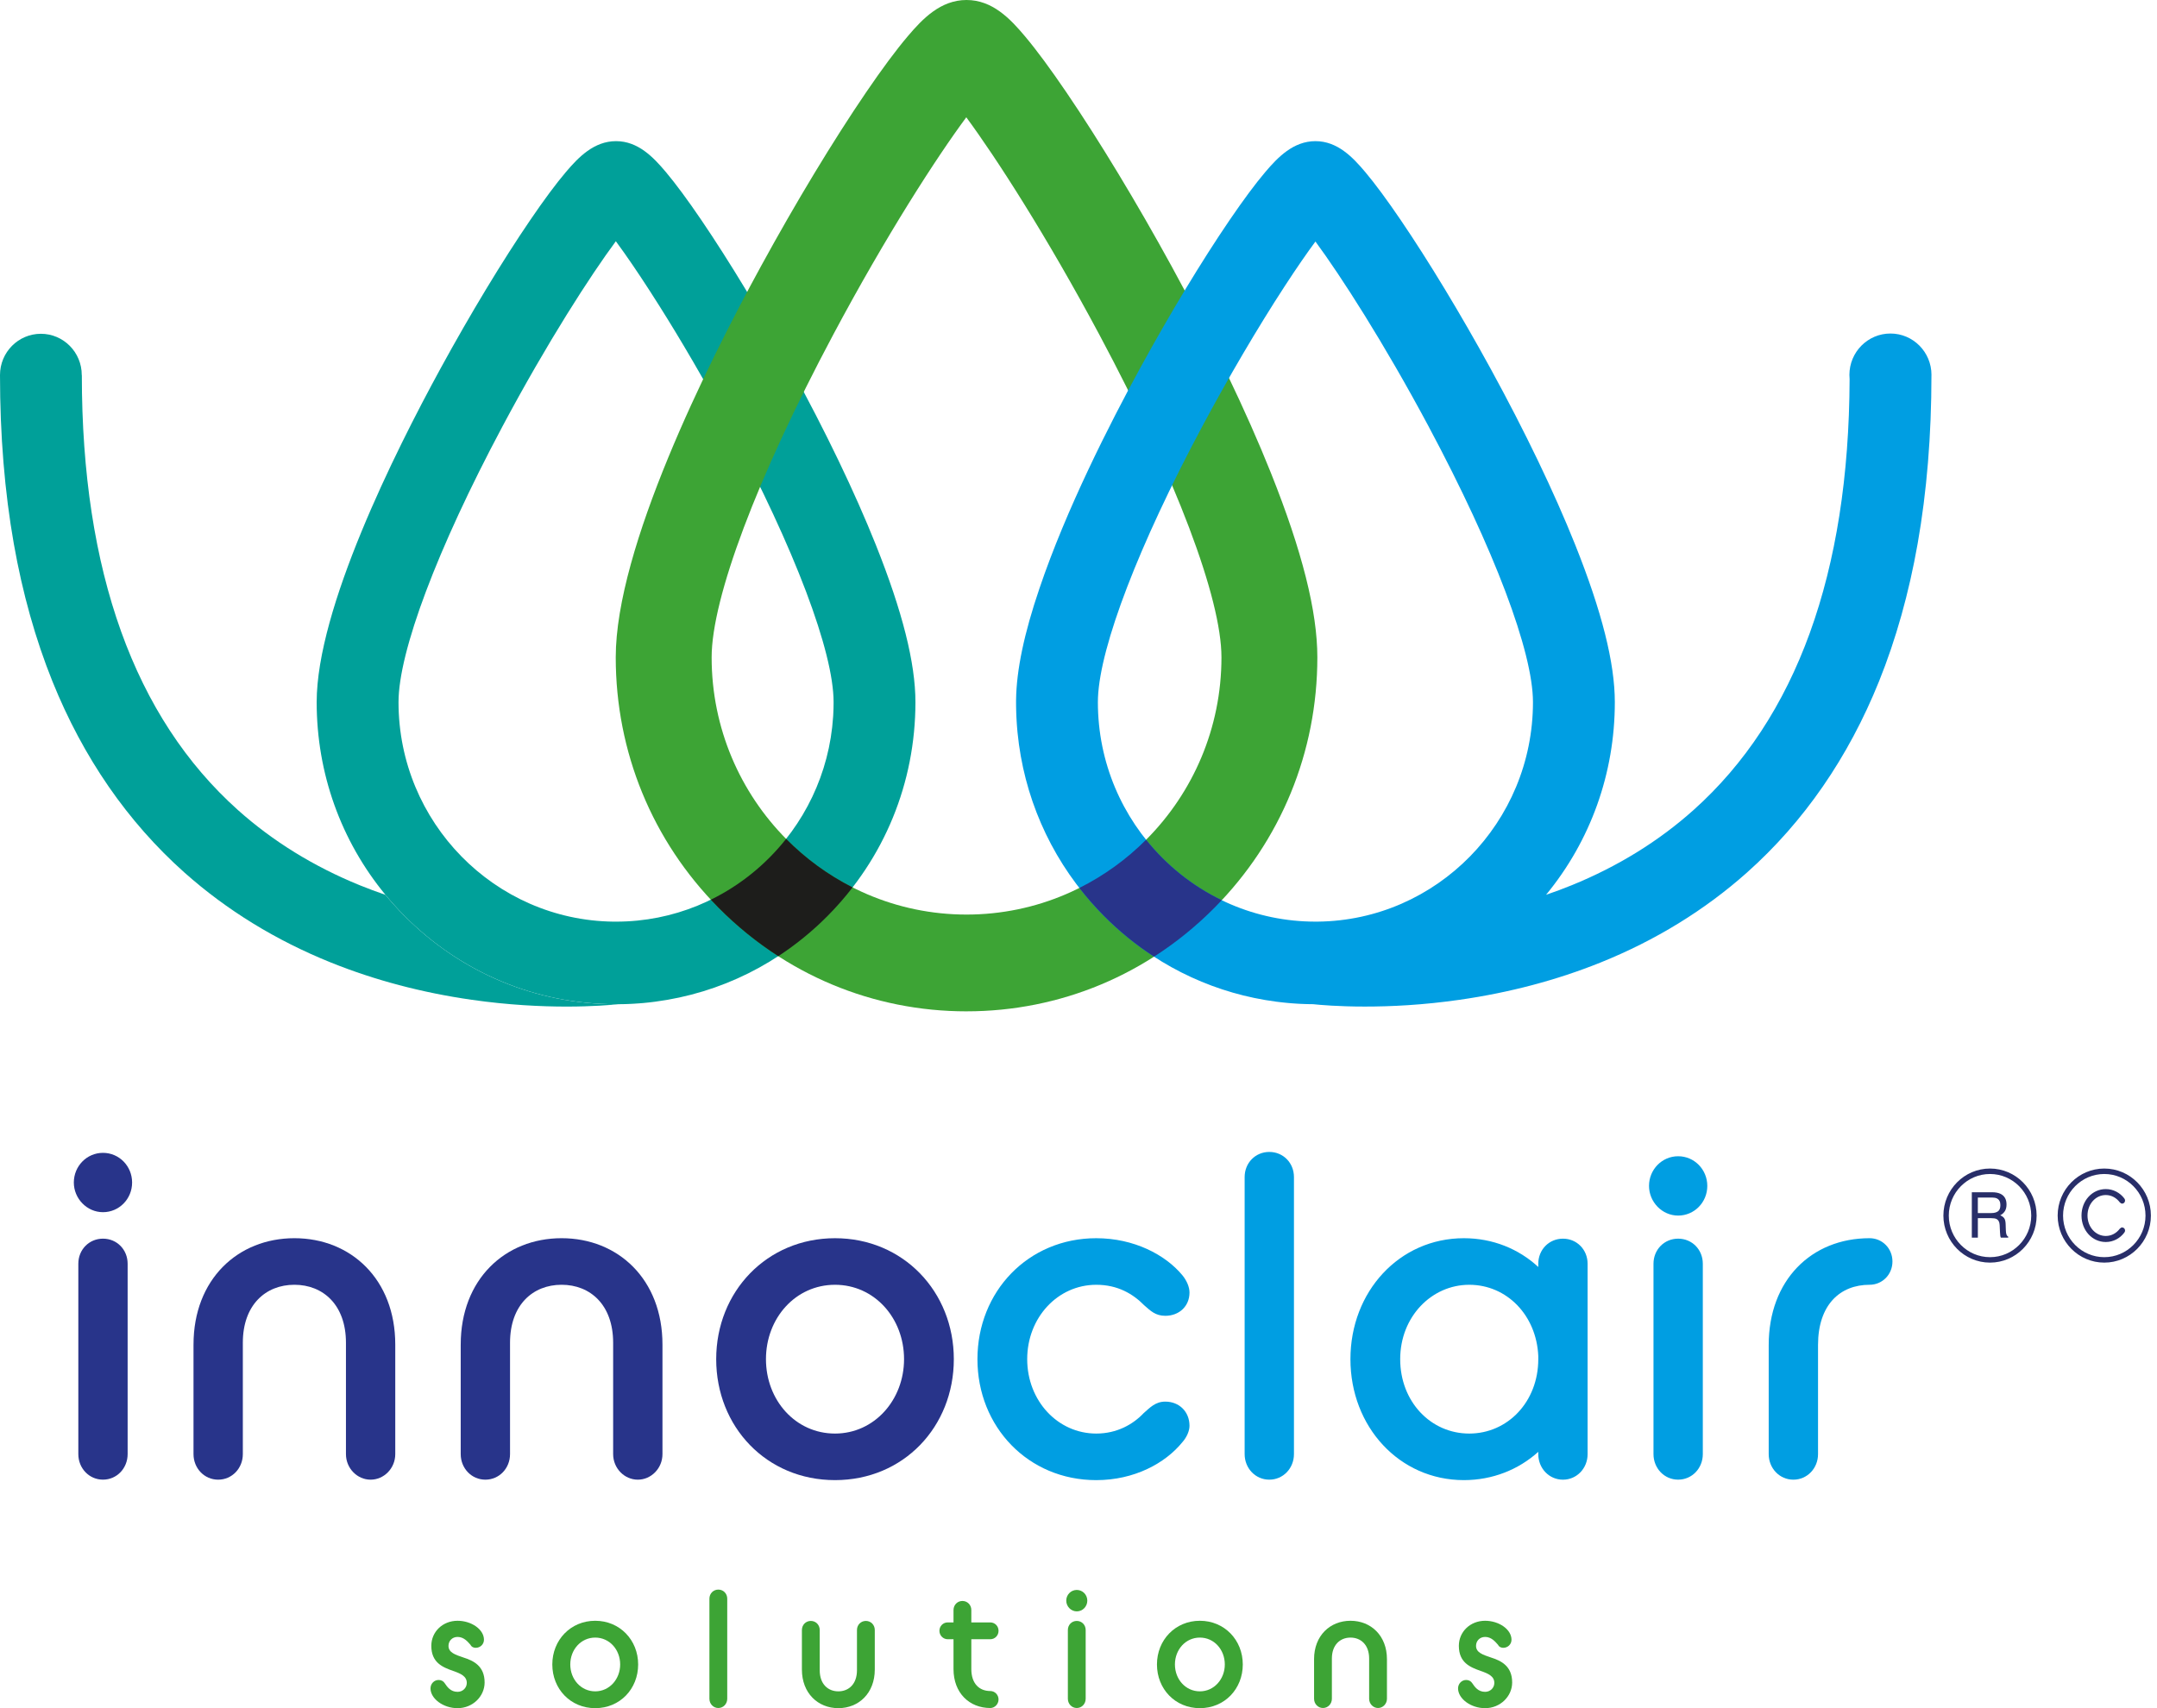 <svg width="202" height="160" viewBox="0 0 202 160" fill="none" xmlns="http://www.w3.org/2000/svg">
<g id="logo-innoclair" clip-path="url(#clip0_881_9387)">
<path id="Vector" d="M41.075 157.358C41.318 157.358 41.529 157.467 41.651 157.667C41.879 158.006 42.197 158.47 42.85 158.47C43.351 158.47 43.714 158.084 43.714 157.635C43.714 157.002 43.138 156.755 42.425 156.508C41.47 156.168 40.392 155.751 40.392 154.16C40.392 152.847 41.454 151.813 42.85 151.813C44.139 151.813 45.322 152.616 45.322 153.589C45.322 154.021 44.974 154.346 44.548 154.346C44.382 154.346 44.17 154.284 44.063 154.069C43.805 153.775 43.44 153.327 42.85 153.327C42.334 153.327 42.001 153.713 42.001 154.161C42.001 154.795 42.638 154.995 43.411 155.258C44.336 155.552 45.383 156.046 45.383 157.591C45.383 158.888 44.276 160 42.85 160C41.5 160 40.316 159.104 40.316 158.147C40.316 157.715 40.65 157.359 41.075 157.359" fill="#3DA435"/>
<path id="Vector_2" d="M51.723 155.906C51.723 153.62 53.436 151.813 55.742 151.813C58.048 151.813 59.762 153.62 59.762 155.906C59.762 158.192 58.063 159.999 55.742 159.999C53.421 159.999 51.723 158.192 51.723 155.906ZM58.078 155.906C58.078 154.515 57.077 153.388 55.742 153.388C54.407 153.388 53.406 154.515 53.406 155.906C53.406 157.297 54.407 158.424 55.742 158.424C57.077 158.424 58.078 157.28 58.078 155.906Z" fill="#3DA435"/>
<path id="Vector_3" d="M66.436 149.743C66.436 149.264 66.8 148.893 67.27 148.893C67.741 148.893 68.105 149.264 68.105 149.743V159.119C68.105 159.598 67.74 159.985 67.27 159.985C66.801 159.985 66.436 159.598 66.436 159.119V149.743Z" fill="#3DA435"/>
<path id="Vector_4" d="M75.098 152.678C75.098 152.199 75.461 151.828 75.932 151.828C76.402 151.828 76.766 152.199 76.766 152.678V156.447C76.766 157.744 77.54 158.424 78.51 158.424C79.48 158.424 80.254 157.744 80.254 156.447V152.678C80.254 152.199 80.618 151.828 81.088 151.828C81.559 151.828 81.922 152.199 81.922 152.678V156.385C81.922 158.594 80.421 159.999 78.51 159.999C76.599 159.999 75.097 158.593 75.097 156.385V152.678H75.098Z" fill="#3DA435"/>
<path id="Vector_5" d="M87.976 152.755C87.976 152.308 88.324 151.967 88.749 151.967H89.295V150.808C89.295 150.33 89.659 149.958 90.129 149.958C90.6 149.958 90.963 150.33 90.963 150.808V151.967H92.739C93.164 151.967 93.512 152.307 93.512 152.755C93.512 153.204 93.164 153.543 92.739 153.543H90.963V156.339C90.963 157.698 91.707 158.394 92.739 158.394C93.164 158.394 93.512 158.748 93.512 159.181C93.512 159.615 93.164 159.985 92.739 159.985C90.782 159.985 89.295 158.579 89.295 156.339V153.543H88.749C88.324 153.543 87.976 153.188 87.976 152.755Z" fill="#3DA435"/>
<path id="Vector_6" d="M99.853 149.928C99.853 149.372 100.293 148.925 100.839 148.925C101.385 148.925 101.825 149.372 101.825 149.928C101.825 150.484 101.385 150.933 100.839 150.933C100.293 150.933 99.853 150.469 99.853 149.928ZM100.004 152.678C100.004 152.199 100.367 151.828 100.838 151.828C101.308 151.828 101.672 152.199 101.672 152.678V159.119C101.672 159.599 101.307 159.984 100.838 159.984C100.368 159.984 100.004 159.598 100.004 159.119V152.678Z" fill="#3DA435"/>
<path id="Vector_7" d="M108.347 155.906C108.347 153.62 110.06 151.813 112.366 151.813C114.672 151.813 116.385 153.62 116.385 155.906C116.385 158.192 114.687 159.999 112.366 159.999C110.045 159.999 108.347 158.192 108.347 155.906ZM114.702 155.906C114.702 154.515 113.701 153.388 112.366 153.388C111.031 153.388 110.03 154.515 110.03 155.906C110.03 157.297 111.031 158.424 112.366 158.424C113.701 158.424 114.702 157.28 114.702 155.906Z" fill="#3DA435"/>
<path id="Vector_8" d="M123.06 155.412C123.06 153.203 124.562 151.813 126.473 151.813C128.384 151.813 129.886 153.203 129.886 155.412V159.119C129.886 159.597 129.507 159.984 129.052 159.984C128.596 159.984 128.218 159.597 128.218 159.119V155.35C128.218 154.069 127.444 153.389 126.473 153.389C125.502 153.389 124.729 154.069 124.729 155.35V159.119C124.729 159.597 124.365 159.984 123.895 159.984C123.426 159.984 123.061 159.597 123.061 159.119V155.412H123.06Z" fill="#3DA435"/>
<path id="Vector_9" d="M137.303 157.358C137.546 157.358 137.757 157.467 137.879 157.667C138.107 158.006 138.425 158.47 139.078 158.47C139.579 158.47 139.942 158.084 139.942 157.635C139.942 157.002 139.366 156.755 138.653 156.508C137.698 156.168 136.62 155.751 136.62 154.16C136.62 152.847 137.682 151.813 139.078 151.813C140.367 151.813 141.55 152.616 141.55 153.589C141.55 154.021 141.202 154.346 140.776 154.346C140.61 154.346 140.398 154.284 140.291 154.069C140.033 153.775 139.668 153.327 139.078 153.327C138.562 153.327 138.229 153.713 138.229 154.161C138.229 154.795 138.866 154.995 139.639 155.258C140.564 155.552 141.612 156.046 141.612 157.591C141.612 158.888 140.504 160 139.078 160C137.728 160 136.545 159.104 136.545 158.147C136.545 157.715 136.878 157.359 137.303 157.359" fill="#3DA435"/>
<path id="Vector_10" d="M6.914 110.764C6.914 109.225 8.132 107.984 9.644 107.984C11.156 107.984 12.372 109.225 12.372 110.764C12.372 112.303 11.155 113.542 9.644 113.542C8.133 113.542 6.914 112.26 6.914 110.764ZM7.335 118.373C7.335 117.048 8.342 116.022 9.644 116.022C10.947 116.022 11.953 117.048 11.953 118.373V136.201C11.953 137.527 10.946 138.595 9.644 138.595C8.343 138.595 7.335 137.527 7.335 136.201V118.373Z" fill="#28348A"/>
<path id="Vector_11" d="M18.123 125.942C18.123 119.827 22.28 115.979 27.57 115.979C32.861 115.979 37.016 119.828 37.016 125.942V136.203C37.016 137.528 35.967 138.597 34.708 138.597C33.448 138.597 32.398 137.527 32.398 136.203V125.771C32.398 122.222 30.257 120.341 27.569 120.341C24.882 120.341 22.741 122.222 22.741 125.771V136.203C22.741 137.528 21.734 138.597 20.432 138.597C19.131 138.597 18.122 137.527 18.122 136.203V125.942H18.123Z" fill="#28348A"/>
<path id="Vector_12" d="M43.146 125.942C43.146 119.827 47.304 115.979 52.593 115.979C57.883 115.979 62.039 119.828 62.039 125.942V136.203C62.039 137.528 60.991 138.597 59.73 138.597C58.47 138.597 57.42 137.527 57.42 136.203V125.771C57.42 122.222 55.28 120.341 52.592 120.341C49.905 120.341 47.764 122.222 47.764 125.771V136.203C47.764 137.528 46.757 138.597 45.455 138.597C44.154 138.597 43.145 137.527 43.145 136.203V125.942H43.146Z" fill="#28348A"/>
<path id="Vector_13" d="M67.071 127.31C67.071 120.982 71.816 115.98 78.197 115.98C84.579 115.98 89.324 120.982 89.324 127.31C89.324 133.637 84.621 138.639 78.197 138.639C71.773 138.639 67.071 133.636 67.071 127.31ZM84.663 127.31C84.663 123.462 81.892 120.342 78.197 120.342C74.502 120.342 71.731 123.463 71.731 127.31C71.731 131.157 74.502 134.278 78.197 134.278C81.892 134.278 84.663 131.115 84.663 127.31Z" fill="#28348A"/>
<path id="Vector_14" d="M91.536 127.31C91.536 120.982 96.28 115.98 102.662 115.98C106.189 115.98 109.128 117.52 110.723 119.443C111.143 119.956 111.395 120.554 111.395 121.068C111.395 122.351 110.429 123.248 109.128 123.248C108.204 123.248 107.742 122.779 107.155 122.265C106.105 121.197 104.678 120.342 102.662 120.342C99.052 120.342 96.196 123.419 96.196 127.31C96.196 131.201 99.051 134.278 102.662 134.278C104.593 134.278 106.105 133.423 107.113 132.354C107.701 131.841 108.204 131.286 109.128 131.286C110.43 131.286 111.395 132.225 111.395 133.552C111.395 134.023 111.143 134.621 110.723 135.091C109.127 137.057 106.23 138.64 102.662 138.64C96.28 138.64 91.536 133.638 91.536 127.311" fill="#009EE2"/>
<path id="Vector_15" d="M116.559 110.25C116.559 108.925 117.566 107.899 118.868 107.899C120.171 107.899 121.177 108.925 121.177 110.25V136.202C121.177 137.528 120.17 138.596 118.868 138.596C117.567 138.596 116.559 137.528 116.559 136.202V110.25Z" fill="#009EE2"/>
<path id="Vector_16" d="M144.058 135.989C142.211 137.656 139.776 138.639 137.089 138.639C131.042 138.639 126.466 133.636 126.466 127.31C126.466 120.983 131.042 115.98 137.089 115.98C139.776 115.98 142.211 116.965 144.058 118.675V118.375C144.058 117.049 145.066 116.023 146.368 116.023C147.671 116.023 148.677 117.049 148.677 118.375V136.203C148.677 137.529 147.67 138.598 146.368 138.598C145.067 138.598 144.058 137.529 144.058 136.203V135.99V135.989ZM144.058 127.31V127.011C143.89 123.206 141.119 120.342 137.592 120.342C134.065 120.342 131.126 123.335 131.126 127.31C131.126 131.285 133.981 134.278 137.592 134.278C141.204 134.278 144.058 131.286 144.058 127.31Z" fill="#009EE2"/>
<path id="Vector_17" d="M154.847 118.373C154.847 117.048 155.855 116.022 157.157 116.022C158.46 116.022 159.466 117.048 159.466 118.373V136.201C159.466 137.527 158.459 138.595 157.157 138.595C155.856 138.595 154.847 137.527 154.847 136.201V118.373Z" fill="#009EE2"/>
<path id="Vector_18" d="M165.637 125.984C165.637 119.913 169.626 115.979 175.084 115.979C176.259 115.979 177.225 116.92 177.225 118.16C177.225 119.4 176.259 120.341 175.084 120.341C172.313 120.341 170.256 122.222 170.256 125.984V136.203C170.256 137.528 169.248 138.597 167.947 138.597C166.645 138.597 165.637 137.527 165.637 136.203V125.984Z" fill="#009EE2"/>
<path id="Vector_19" d="M184.657 111.675H186.556C186.869 111.675 187.126 111.723 187.33 111.816C187.715 111.998 187.908 112.333 187.908 112.821C187.908 113.075 187.855 113.284 187.753 113.446C187.649 113.608 187.505 113.739 187.318 113.836C187.482 113.903 187.605 113.993 187.687 114.103C187.77 114.212 187.815 114.392 187.825 114.638L187.844 115.209C187.849 115.37 187.863 115.491 187.885 115.571C187.919 115.706 187.979 115.792 188.067 115.831V115.927H187.373C187.354 115.89 187.339 115.842 187.328 115.785C187.316 115.727 187.307 115.615 187.299 115.449L187.265 114.739C187.252 114.462 187.154 114.274 186.97 114.18C186.865 114.128 186.701 114.102 186.475 114.102H185.224V115.926H184.658V111.672L184.657 111.675ZM186.494 113.624C186.752 113.624 186.957 113.57 187.108 113.462C187.258 113.354 187.333 113.159 187.333 112.878C187.333 112.574 187.228 112.368 187.017 112.258C186.904 112.201 186.754 112.171 186.566 112.171H185.222V113.624H186.494Z" fill="#282E69"/>
<path id="Vector_20" d="M186.361 118.266C183.954 118.266 181.996 116.29 181.996 113.86C181.996 111.43 183.954 109.454 186.361 109.454C188.769 109.454 190.727 111.429 190.727 113.86C190.727 116.291 188.769 118.266 186.361 118.266ZM186.361 109.965C184.233 109.965 182.502 111.712 182.502 113.861C182.502 116.01 184.233 117.756 186.361 117.756C188.49 117.756 190.222 116.009 190.222 113.861C190.222 111.713 188.49 109.965 186.361 109.965Z" fill="#282E69"/>
<path id="Vector_21" d="M154.428 111.081C154.428 109.542 155.646 108.302 157.157 108.302C158.668 108.302 159.886 109.541 159.886 111.081C159.886 112.621 158.669 113.86 157.157 113.86C155.645 113.86 154.428 112.578 154.428 111.081Z" fill="#009EE2"/>
<path id="Vector_22" d="M197.063 118.266C194.655 118.266 192.697 116.29 192.697 113.86C192.697 111.43 194.655 109.454 197.063 109.454C199.47 109.454 201.429 111.429 201.429 113.86C201.429 116.291 199.47 118.266 197.063 118.266ZM197.063 109.965C194.934 109.965 193.203 111.712 193.203 113.861C193.203 116.01 194.934 117.756 197.063 117.756C199.191 117.756 200.923 116.009 200.923 113.861C200.923 111.713 199.191 109.965 197.063 109.965Z" fill="#282E69"/>
<path id="Vector_23" d="M194.93 113.855C194.93 112.472 195.932 111.378 197.203 111.378C197.918 111.378 198.536 111.73 198.933 112.245C198.985 112.307 199.01 112.383 199.01 112.451C199.01 112.61 198.888 112.741 198.735 112.741C198.664 112.741 198.588 112.692 198.518 112.624C198.211 112.212 197.752 111.936 197.203 111.936C196.246 111.936 195.492 112.783 195.492 113.856C195.492 114.93 196.246 115.77 197.203 115.77C197.752 115.77 198.211 115.494 198.518 115.089C198.588 115.013 198.664 114.972 198.735 114.972C198.888 114.972 199.01 115.096 199.01 115.261C199.01 115.324 198.985 115.406 198.933 115.462C198.537 115.984 197.918 116.336 197.203 116.336C195.932 116.336 194.93 115.242 194.93 113.859" fill="#282E69"/>
<path id="Vector_24" d="M58.69 94.046C58.617 94.048 58.544 94.05 58.47 94.053C58.543 94.052 58.616 94.049 58.69 94.046Z" fill="#E5007E"/>
<path id="Vector_25" d="M58.341 94.057C58.269 94.059 58.195 94.06 58.122 94.061C58.195 94.061 58.268 94.059 58.341 94.057Z" fill="#E5007E"/>
<path id="Vector_26" d="M59.382 94.014C59.31 94.018 59.24 94.022 59.168 94.026C59.24 94.022 59.31 94.019 59.382 94.014Z" fill="#E5007E"/>
<path id="Vector_27" d="M59.037 94.032C58.965 94.036 58.891 94.039 58.82 94.041C58.892 94.039 58.965 94.036 59.037 94.032Z" fill="#E5007E"/>
<path id="Vector_28" d="M61.361 93.826C61.352 93.828 61.343 93.828 61.334 93.83C61.343 93.829 61.352 93.828 61.361 93.826Z" fill="#E5007E"/>
<path id="Vector_29" d="M60.392 93.936C60.338 93.941 60.285 93.946 60.232 93.951C60.286 93.946 60.339 93.941 60.392 93.936Z" fill="#E5007E"/>
<path id="Vector_30" d="M37.866 85.777C37.241 85.147 36.651 84.493 36.094 83.816C35.274 83.535 34.468 83.235 33.679 82.914C29.384 81.164 25.554 78.8 22.294 75.885C12.586 67.204 7.664 53.497 7.664 35.143H7.657V35.129C7.657 32.995 5.943 31.265 3.829 31.265C1.715 31.265 0 32.994 0 35.128V35.142C0 40.756 0.435 46.071 1.295 50.941C2.109 55.555 3.326 59.888 4.909 63.819C7.785 70.956 11.945 76.983 17.274 81.73C21.227 85.251 25.848 88.09 31.009 90.166C35.092 91.809 39.519 92.981 44.167 93.647C47.627 94.143 50.695 94.284 53.072 94.284C55.448 94.284 57.282 94.13 57.911 94.063C57.939 94.063 57.965 94.063 57.993 94.061C57.892 94.063 57.791 94.064 57.691 94.064C50.203 94.064 43.162 91.12 37.867 85.776" fill="#00A099"/>
<path id="Vector_31" d="M78.023 67.081C78.023 67.094 78.021 67.106 78.021 67.118C78.021 67.106 78.023 67.093 78.023 67.081Z" fill="#E5007E"/>
<path id="Vector_32" d="M58.341 94.056C58.385 94.056 58.428 94.054 58.471 94.053C58.544 94.051 58.617 94.049 58.691 94.046C58.733 94.045 58.776 94.043 58.82 94.041C58.892 94.039 58.965 94.036 59.037 94.032C59.081 94.03 59.125 94.028 59.168 94.025C59.24 94.021 59.31 94.018 59.382 94.014C59.427 94.011 59.474 94.008 59.52 94.004C59.587 94 59.655 93.996 59.723 93.991C59.774 93.987 59.824 93.984 59.874 93.98C59.937 93.976 59.998 93.97 60.061 93.965C60.118 93.961 60.176 93.955 60.233 93.951C60.286 93.945 60.341 93.941 60.394 93.935C60.461 93.928 60.528 93.922 60.595 93.915C60.637 93.911 60.68 93.907 60.723 93.902C60.803 93.893 60.883 93.883 60.962 93.874C60.991 93.871 61.018 93.868 61.045 93.864C61.142 93.853 61.239 93.841 61.336 93.828C61.345 93.828 61.353 93.826 61.362 93.825C67.461 93.025 73.097 90.237 77.517 85.776C82.813 80.431 85.729 73.326 85.729 65.767C85.729 62.098 84.514 57.276 82.017 51.024C80.058 46.122 77.313 40.407 74.076 34.498C71.291 29.412 68.308 24.48 65.679 20.61C64.4 18.727 63.284 17.219 62.366 16.125C61.185 14.72 59.752 13.221 57.693 13.221C55.632 13.221 54.185 14.713 52.998 16.111C52.069 17.205 50.946 18.719 49.66 20.607C47.035 24.46 44.053 29.395 41.263 34.502C36.929 42.436 29.656 57.049 29.656 65.767C29.656 72.434 31.925 78.75 36.096 83.814C36.653 84.49 37.243 85.145 37.868 85.775C43.163 91.119 50.204 94.061 57.693 94.061C57.793 94.061 57.894 94.061 57.994 94.06C58.037 94.06 58.08 94.059 58.125 94.059C58.197 94.058 58.271 94.057 58.343 94.055M47.023 40.001C51.276 32.02 55.317 25.776 57.671 22.599C57.671 22.597 57.673 22.597 57.673 22.596C57.921 22.932 58.188 23.303 58.472 23.706C59.41 25.037 60.532 26.72 61.779 28.701C63.736 31.807 65.996 35.645 68.319 39.996C74.422 51.418 78.065 61.053 78.065 65.767C78.065 66.17 78.053 66.57 78.031 66.967C78.029 67.005 78.027 67.042 78.024 67.08C78.024 67.093 78.022 67.105 78.022 67.117C77.331 77.828 68.477 86.328 57.693 86.328C57.639 86.328 57.586 86.328 57.532 86.328C57.507 86.328 57.484 86.328 57.46 86.328C46.334 86.202 37.321 77.028 37.321 65.769C37.321 61.04 40.947 51.408 47.023 40.003" fill="#00A099"/>
<path id="Vector_33" d="M90.515 94.73C81.74 94.73 73.49 91.28 67.286 85.019C61.08 78.757 57.663 70.43 57.663 61.574C57.663 51.358 66.184 34.235 71.264 24.938C74.534 18.953 78.027 13.172 81.103 8.657C82.611 6.443 83.927 4.671 85.016 3.389C86.405 1.749 88.092 0 90.515 0C92.939 0 94.607 1.756 95.991 3.403C97.068 4.684 98.375 6.453 99.874 8.659C102.955 13.193 106.45 18.973 109.714 24.932C113.506 31.855 116.723 38.551 119.019 44.297C121.946 51.623 123.368 57.273 123.368 61.573C123.368 70.43 119.951 78.756 113.746 85.018C107.541 91.279 99.29 94.729 90.515 94.729M90.492 10.986C87.733 14.708 82.996 22.024 78.013 31.38C70.894 44.744 66.644 56.031 66.644 61.573C66.644 74.857 77.352 85.665 90.515 85.665C103.678 85.665 114.388 74.857 114.388 61.573C114.388 56.048 110.118 44.76 102.967 31.375C97.983 22.045 93.251 14.725 90.492 10.986Z" fill="#3DA435"/>
<path id="Vector_34" d="M180.88 35.119C180.88 32.977 179.161 31.24 177.037 31.24C174.914 31.24 173.194 32.977 173.194 35.119C173.194 35.251 173.201 35.381 173.213 35.51C173.148 53.678 168.227 67.262 158.585 75.884C155.324 78.799 151.495 81.163 147.199 82.913C146.411 83.234 145.606 83.535 144.786 83.814C148.955 78.75 151.226 72.434 151.226 65.768C151.226 62.099 150.012 57.276 147.514 51.024C145.555 46.122 142.809 40.407 139.574 34.498C136.787 29.412 133.805 24.48 131.175 20.61C129.896 18.727 128.781 17.219 127.862 16.125C126.681 14.72 125.249 13.221 123.19 13.221C121.131 13.221 119.682 14.713 118.495 16.111C117.566 17.205 116.443 18.719 115.156 20.607C112.531 24.46 109.549 29.395 106.76 34.502C103.925 39.691 99.835 47.734 97.343 55.117C95.911 59.322 95.19 62.759 95.154 65.546C95.154 65.554 95.154 65.562 95.154 65.57C95.154 65.636 95.153 65.701 95.153 65.767V65.769C95.153 65.887 95.153 66.006 95.155 66.124C95.155 66.178 95.157 66.232 95.158 66.286C95.16 66.35 95.16 66.415 95.162 66.479C95.163 66.549 95.166 66.618 95.168 66.688C95.169 66.736 95.171 66.784 95.172 66.832C95.175 66.904 95.178 66.976 95.181 67.047C95.183 67.093 95.185 67.139 95.187 67.186C95.19 67.253 95.194 67.319 95.198 67.386C95.201 67.438 95.204 67.489 95.207 67.539C95.21 67.596 95.214 67.653 95.218 67.709C95.222 67.771 95.225 67.832 95.23 67.894C95.234 67.937 95.237 67.98 95.24 68.023C95.246 68.099 95.251 68.175 95.258 68.25C95.26 68.276 95.263 68.302 95.265 68.328C95.273 68.422 95.281 68.514 95.29 68.608C95.29 68.615 95.291 68.621 95.292 68.627C95.876 74.539 98.267 80.058 102.194 84.523C102.207 84.539 102.221 84.554 102.233 84.568C102.293 84.637 102.355 84.706 102.416 84.774C102.445 84.807 102.476 84.84 102.506 84.873C102.552 84.924 102.599 84.975 102.646 85.025C102.693 85.077 102.742 85.128 102.789 85.18C102.819 85.212 102.849 85.244 102.879 85.277C102.952 85.355 103.027 85.432 103.101 85.51C103.106 85.514 103.111 85.52 103.116 85.526C103.198 85.61 103.279 85.694 103.362 85.777C103.445 85.86 103.528 85.942 103.611 86.025C103.615 86.029 103.619 86.032 103.623 86.037C103.701 86.113 103.78 86.19 103.858 86.265C103.889 86.294 103.92 86.324 103.95 86.352C104.002 86.402 104.054 86.452 104.106 86.501C104.154 86.546 104.203 86.591 104.252 86.636C104.286 86.667 104.32 86.7 104.354 86.731C104.42 86.791 104.485 86.851 104.552 86.91C104.569 86.926 104.586 86.942 104.603 86.957C108.817 90.731 113.979 93.099 119.52 93.825C119.524 93.825 119.529 93.825 119.533 93.826C119.635 93.839 119.737 93.851 119.838 93.863C119.861 93.866 119.883 93.868 119.905 93.871C119.991 93.882 120.077 93.891 120.163 93.9C120.199 93.904 120.235 93.907 120.271 93.911C120.345 93.918 120.419 93.926 120.492 93.933C120.539 93.937 120.585 93.942 120.632 93.947C120.698 93.953 120.762 93.958 120.828 93.964C120.881 93.968 120.935 93.972 120.989 93.977C121.047 93.981 121.107 93.986 121.166 93.99C121.224 93.994 121.282 93.998 121.341 94.002C121.397 94.007 121.453 94.01 121.509 94.013C121.569 94.017 121.63 94.02 121.69 94.023C121.744 94.026 121.8 94.029 121.853 94.031C121.915 94.034 121.975 94.036 122.037 94.038C122.091 94.04 122.146 94.042 122.201 94.045C122.261 94.046 122.322 94.049 122.382 94.05C122.437 94.051 122.494 94.053 122.55 94.054C122.61 94.055 122.669 94.056 122.729 94.057C122.786 94.057 122.842 94.059 122.901 94.059C122.923 94.059 122.944 94.059 122.966 94.06C123.596 94.127 125.323 94.282 127.806 94.282C130.289 94.282 133.25 94.141 136.711 93.645C141.359 92.978 145.785 91.806 149.869 90.164C155.03 88.088 159.65 85.249 163.603 81.728C168.932 76.98 173.093 70.954 175.969 63.816C177.552 59.885 178.768 55.553 179.582 50.938C180.442 46.069 180.877 40.754 180.877 35.139V35.117M133.814 39.995C139.916 51.418 143.56 61.052 143.56 65.767C143.56 77.026 134.547 86.199 123.422 86.326H123.259C123.235 86.327 123.212 86.327 123.188 86.327C111.954 86.327 102.815 77.104 102.815 65.767C102.815 65.623 102.818 65.474 102.825 65.321C103.041 60.462 106.645 51.069 112.561 39.995C115.03 35.374 117.781 30.692 120.307 26.814C121.491 24.996 122.448 23.625 123.189 22.624C125.546 25.823 129.574 32.056 133.815 39.994" fill="#009EE2"/>
<path id="Vector_35" d="M73.619 78.575C71.728 80.965 69.32 82.922 66.569 84.272C66.803 84.525 67.042 84.773 67.286 85.019C69.005 86.754 70.882 88.273 72.883 89.562C74.537 88.482 76.091 87.217 77.517 85.778C78.352 84.934 79.129 84.047 79.844 83.121C77.53 81.948 75.43 80.408 73.619 78.575Z" fill="#1D1D1B"/>
<path id="Vector_36" d="M107.329 78.656C105.51 80.48 103.4 82.011 101.08 83.172C101.784 84.079 102.546 84.948 103.365 85.774C104.813 87.236 106.391 88.517 108.074 89.608C110.103 88.307 112.005 86.771 113.746 85.014C113.973 84.786 114.195 84.553 114.415 84.319C111.653 82.983 109.234 81.037 107.329 78.655" fill="#28348A"/>
</g>
<defs>
<clipPath id="clip0_881_9387">
<rect width="201.429" height="160" fill="white"/>
</clipPath>
</defs>
</svg>
